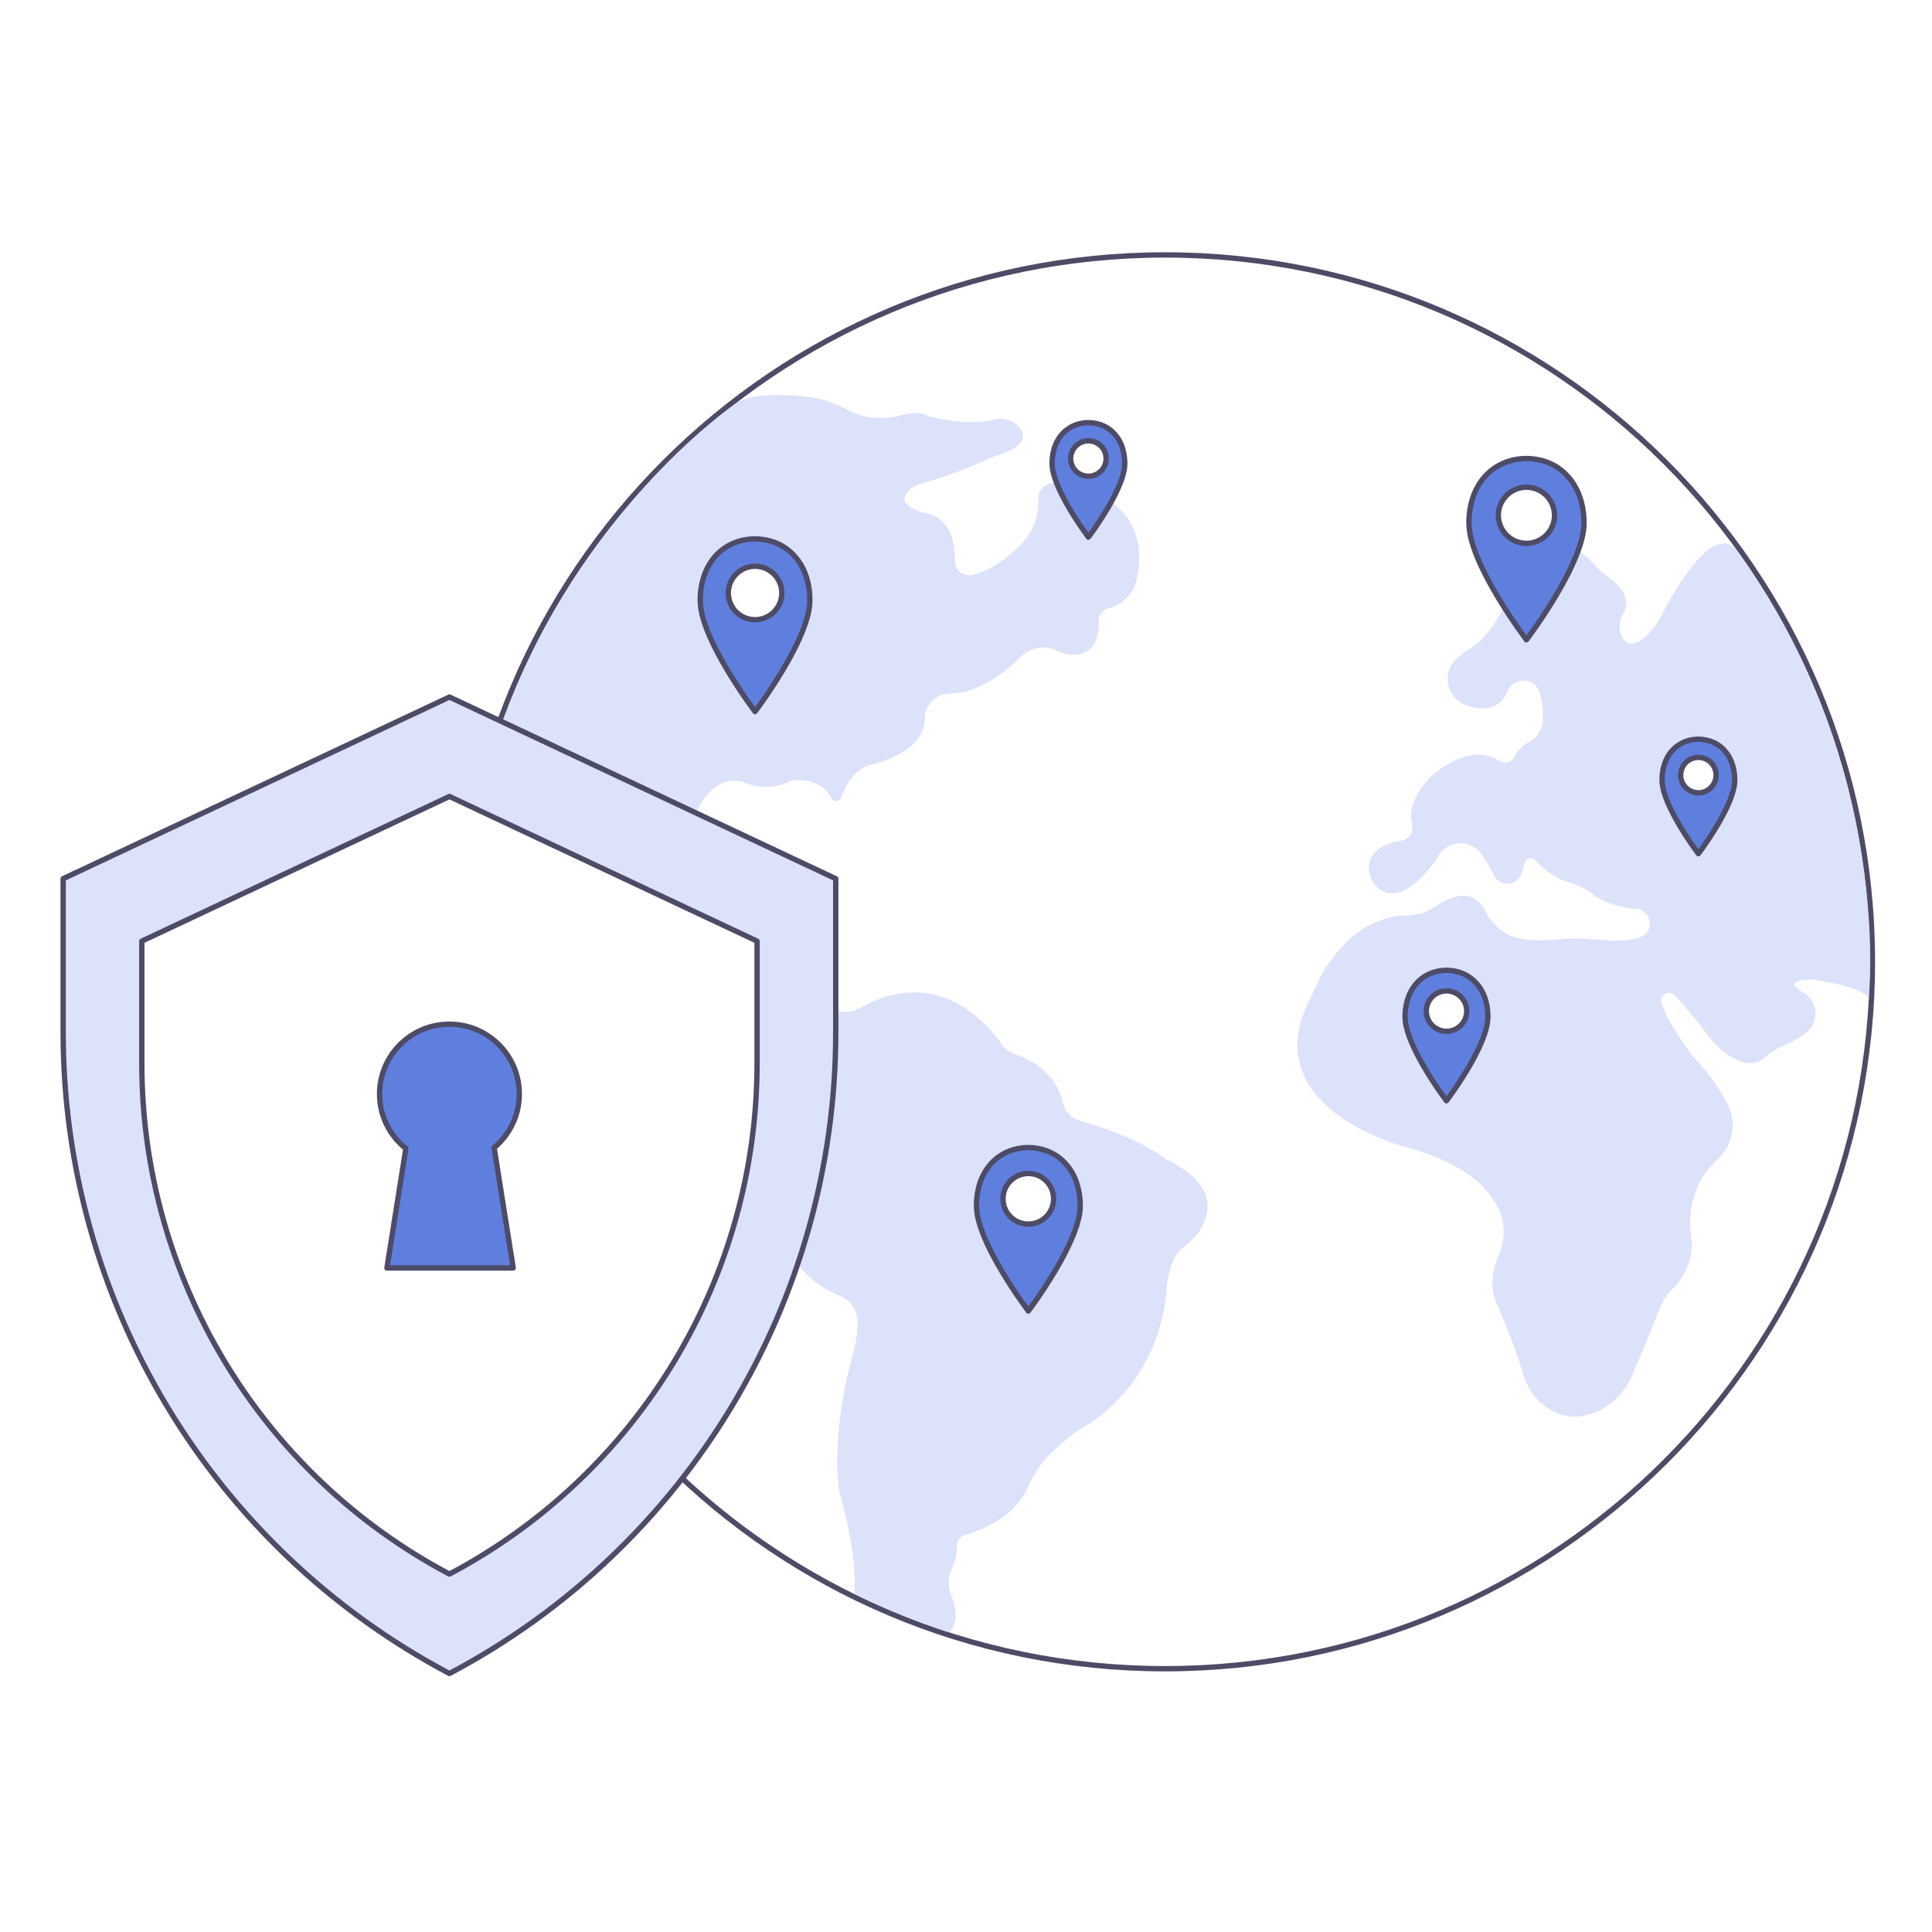 <svg xmlns="http://www.w3.org/2000/svg" width="544" height="544" fill="none" viewBox="0 0 544 544"><path fill="#fff" d="M0 0h544v544H0z"/><path fill="#fff" stroke="#4D4B66" stroke-miterlimit="10" stroke-width="1.5" d="M328.051 469.867c109.997 0 199.168-89.114 199.168-199.043S438.048 71.78 328.051 71.78c-109.998 0-199.168 89.115-199.168 199.044s89.17 199.043 199.168 199.043Z"/><path fill="#DBE2F9" d="M141.499 203.203c-1.27 3.475 2.582 7.646 2.582 7.646-2.519 10.019 3.112 13.181 3.112 13.181 5.413 3.215 2.998-3.318 2.998-3.318-2.79-7.283-1.603-9.748-1.603-9.748 2.519-3.163 3.966 1.29 3.966 1.29 2.79 16.77 8.203 24.052 8.203 24.052 2.28 2.892 2.28 5.139 1.707 6.668-.729 1.967-.593 4.151.635 5.837 9.556 13.139 17.811 10.85 17.811 10.85 7.401-2.892 8.474 1.821 8.474 1.821 1.249 6.366 6.839 7.365 10.263 7.365 1.562 0 2.874 1.124 3.196 2.653 1.551 7.501 4.726 12.088 4.726 12.088 3.081 4.39 7.152 4.214 9.921 3.371 2.394-.728 5.048.135 6.277 2.32 4.486 8.031-4.466 15.948-4.466 15.948-14.355 15.137-5.58 29.899-1.624 35.069 1.041 1.352 1.707 2.954 2.04 4.629 2.499 12.64 11.971 17.998 16.781 19.943 2.862 1.155 4.83 3.912 4.955 7.002.187 4.639-1.364 9.737-1.364 9.737-6.287 22.46-3.862 38.159-3.862 38.159s5.299 17.05 4.32 29.004c0 0 12.596 6.366 26.586 10.829 0 0 3.987-2.195.594-10.694-1-2.497-.781-5.264.468-7.646.729-1.394 1.291-3.329 1.176-5.93a3.06 3.06 0 0 1 2.249-3.08c4.549-1.269 13.97-4.858 17.78-13.42 1.571-3.537 3.612-6.855 6.402-9.529a89 89 0 0 1 4.965-4.39 33 33 0 0 1 4.278-2.986c5.122-2.965 20.726-13.878 23.401-37.909 0 0 .104-9.113 4.56-12.64 1.925-1.529 3.778-3.162 5.048-5.264 2.967-4.9 4.508-13.004-10.149-19.901 0 0-6.267-5.597-23.745-10.601-2.435-.697-4.33-2.653-4.892-5.118-.937-4.109-3.966-10.414-13.605-13.711a7.07 7.07 0 0 1-3.519-2.643c-4.122-5.919-18.196-22.481-39.817-10.382-2.509 1.404-5.611 1.612-8.151.26a6.7 6.7 0 0 1-1.228-.832c-1.874-1.602-4.33-2.372-6.683-1.623q-.343.11-.718.249c-1.624.625-3.498-.104-4.143-1.716-1.031-2.58-1.895-7.189-.625-14.949 0 0 1.333-3.974-17.197-11.028-1.405-.541-2.873-.946-4.33-1.29-4.049-.967-13.855-5.305-3.258-23.969 0 0 4.975-12.598 15.031-8 0 0 5.694 2.154 11.638-1.009 0 0 8.026-1.654 11.42 4.858.624 1.186 2.342 1.114 2.8-.145 1.27-3.558 3.654-7.75 7.963-9.155 0 0 15.479-3.017 15.511-12.879.01-3.704 2.727-6.866 6.412-7.209.323-.032.666-.052 1.02-.073 2.332-.115 4.632-.52 6.777-1.415 3.206-1.332 7.776-3.849 12.419-8.499 1.436-1.436 3.216-2.539 5.215-2.903 1.582-.281 3.508-.218 5.496.791 1.822.926 3.872 1.415 5.882 1.05 2.873-.52 6.006-2.59 5.767-9.258a3.795 3.795 0 0 1 2.883-3.829c3.831-.915 6.891-3.891 7.755-7.74 2.113-9.352 1.333-23.979-22.381-27.474-2.664-.396-5.194 1.643-5.225 4.338v.405c.166 4.869-1.77 9.592-5.257 12.994-3.612 3.516-8.39 7.157-13.429 8.166-2.488.5-4.84-1.404-4.809-3.942.063-4.484-.926-11.402-7.38-13.244 0 0-10.056-1.893-5.715-6.481.895-.946 2.082-1.571 3.331-1.924 3.206-.916 11.107-3.319 18.904-6.97a31 31 0 0 1 3.529-1.353c3.091-1.009 8.9-3.547 5.434-7.667-1.666-1.977-4.383-2.757-6.902-2.164-3.362.791-9.639 1.457-18.581-.936 0 0-2.363-1.779-7.568-.323-4.778 1.342-9.848 1.124-14.334-.998a89 89 0 0 1-2.082-1.02 29.8 29.8 0 0 0-10.285-3.11c-6.173-.697-16.041-1.166-20.288 2.049 0 0-43.617 29.587-65.446 89.415m347.923-47.75c-6.735-9.405-18.228 11.287-21.736 18.091-1.041 2.018-2.384 3.891-4.06 5.43-3.976 3.652-5.975 2.289-6.984.156-.958-2.028-.739-4.431.395-6.356 2.551-4.307-1.239-8.042-3.903-9.977-1.458-1.061-2.821-2.236-4.008-3.589-6.985-7.896-13.085-6.585-17.197-3.734-3.081 2.143-5.278 5.368-6.298 8.978-3.924 13.804-11.232 17.883-11.232 17.883-1.655 1.029-2.998 2.028-4.08 2.985-4.601 4.057-3.03 11.465 2.81 13.358 7.079 2.309 10.087-1.009 11.368-4.026 1.592-3.766 6.953-4.109 8.681-.406 1.114 2.393 1.333 5.555 1.239 8.302-.094 2.788-1.686 5.347-4.195 6.564-1.77.864-3.05 2.539-3.935 4.162-.854 1.57-2.769 1.924-4.247.915-.979-.666-2.082-1.082-3.175-1.342-2.811-.676-5.777-.302-8.411.905-8.369 3.828-11.492 9.269-12.658 12.921-.573 1.789-.552 3.682-.177 5.524.947 4.671-4.466 4.723-4.466 4.723-1.541.468-2.842.988-3.956 1.54-7.672 3.828-2.446 15.781 5.486 12.525 4.424-1.81 8.141-6.544 10.493-10.237 2.686-4.203 8.744-4.463 11.753-.489 1.603 2.112 2.894 4.505 3.747 6.232 1.426 2.913 5.559 3.162 7.225.374.666-1.113 1.072-2.476 1.311-3.745.271-1.446 2.072-1.966 3.092-.895 3.55 3.714 6.704 5.337 9.015 6.034 2.56.76 4.996 1.904 7.13 3.517 3.821 2.871 8.671 3.828 12.242 4.119 4.289.344 5.371 6.305 1.374 7.907-3.352 1.342-8.213 1.206-11.95.811a60.6 60.6 0 0 0-11.565-.094c-3.977.344-7.152.261-9.661-.072-4.559-.604-8.463-3.506-10.482-7.636-3.508-7.199-10.045-4.37-14.095-1.623-2.352 1.602-5.153 2.465-7.994 2.538-16.895.406-24.932 17.696-26.545 21.639a21 21 0 0 1-.895 1.883c-15.99 30.783 26.867 41.706 26.867 41.706 18.331 4.921 24.796 13.014 26.919 19.256 1.27 3.735.864 7.782-.739 11.381-3.091 6.908-.989 12.193-.989 12.193s5.767 13.191 7.776 20.629c1.104 4.068 3.519 7.709 7.027 10.039 3.269 2.175 7.755 3.475 13.366 1.249 4.809-1.915 8.536-5.847 10.535-10.612l4.746-11.287c.885-2.112 1.697-4.244 2.499-6.388.666-1.758 1.936-4.442 4.08-6.533 3.748-3.641 5.819-8.676 5.309-13.867-.052-.51-.104-1.04-.177-1.592-.947-7.532 1.489-15.188 6.954-20.463.187-.187.385-.364.593-.551 4.195-3.839 5.424-9.987 2.988-15.116-1.739-3.651-4.757-8.218-9.879-13.805 0 0-7.037-8.863-8.921-15.199-.635-2.133 2.051-3.672 3.633-2.112 1.967 1.946 4.955 5.389 9.473 11.392 1.634 2.174 3.591 4.119 5.881 5.597 2.998 1.935 6.954 3.422 9.931.697a17.8 17.8 0 0 1 5.028-3.246c2.165-.926 4.945-2.331 7.089-4.141 3.529-2.965 2.946-8.624-1.041-10.944-2.717-1.581-4.893-3.662 2.363-3.724 0 0 13.064 1.581 15.989 5.097.021 0 7.068-64.239-36.756-125.451"/><path fill="#5F7FDF" stroke="#4D4B66" stroke-linejoin="round" stroke-miterlimit="10" stroke-width="1.5" d="M445.482 142.262c-.541-2.507-1.499-4.838-3.039-6.908-2.821-3.787-6.631-5.774-11.295-6.19a16.7 16.7 0 0 0-4.07.167c-1.842.301-3.591.894-5.215 1.82-3.113 1.79-5.278 4.401-6.662 7.688-.854 2.029-1.291 4.141-1.51 6.325-.218 2.403.021 4.754.667 7.064.666 2.403 1.582 4.702 2.623 6.96 1.561 3.381 3.372 6.626 5.309 9.799a142 142 0 0 0 5.663 8.593c.603.843 1.217 1.686 1.842 2.57.083-.104.135-.177.187-.239a147 147 0 0 0 6.277-9.186c2.384-3.787 4.612-7.667 6.475-11.745 1.062-2.331 1.999-4.703 2.644-7.189.365-1.446.625-2.913.625-4.421a23.3 23.3 0 0 0-.521-5.108Zm-15.677 10.725c-4.361 0-7.9-3.537-7.9-7.896s3.539-7.896 7.9-7.896a7.894 7.894 0 0 1 7.901 7.896c0 4.359-3.539 7.896-7.901 7.896Z"/><path fill="#fff" d="M212.607 174.033a7.066 7.066 0 0 0 7.068-7.064 7.066 7.066 0 0 0-7.068-7.064 7.067 7.067 0 0 0-7.068 7.064 7.067 7.067 0 0 0 7.068 7.064"/><path fill="#5F7FDF" stroke="#4D4B66" stroke-linejoin="round" stroke-miterlimit="10" stroke-width="1.5" d="M227.535 164.275c-.52-2.393-1.426-4.609-2.894-6.575-2.685-3.6-6.318-5.503-10.763-5.899a15.7 15.7 0 0 0-3.883.156c-1.759.292-3.425.853-4.966 1.738-2.966 1.706-5.027 4.192-6.349 7.323-.812 1.925-1.239 3.943-1.437 6.024-.208 2.289.021 4.525.635 6.731.635 2.288 1.509 4.483 2.498 6.627 1.489 3.214 3.217 6.314 5.059 9.331a140 140 0 0 0 5.393 8.187c.572.801 1.155 1.603 1.759 2.445.083-.093.135-.166.177-.229a131 131 0 0 0 5.975-8.759c2.28-3.61 4.393-7.303 6.173-11.194 1.01-2.216 1.905-4.484 2.519-6.856.354-1.373.593-2.777.593-4.213a21.6 21.6 0 0 0-.489-4.837Zm-14.927 10.216c-4.154 0-7.526-3.371-7.526-7.522s3.372-7.521 7.526-7.521a7.521 7.521 0 1 1 0 15.043Z"/><path fill="#fff" d="M407.299 290.038a5.34 5.34 0 0 0 5.34-5.336 5.34 5.34 0 0 0-5.34-5.337 5.34 5.34 0 0 0-5.34 5.337 5.34 5.34 0 0 0 5.34 5.336"/><path fill="#5F7FDF" stroke="#4D4B66" stroke-linejoin="round" stroke-miterlimit="10" stroke-width="1.5" d="M418.573 282.673c-.395-1.81-1.072-3.485-2.186-4.962-2.03-2.726-4.768-4.151-8.13-4.453a12 12 0 0 0-2.935.125 11.2 11.2 0 0 0-3.748 1.311c-2.238 1.29-3.799 3.162-4.799 5.534-.614 1.457-.926 2.976-1.082 4.546a14 14 0 0 0 .479 5.088c.478 1.726 1.134 3.381 1.884 5.003 1.124 2.435 2.425 4.765 3.82 7.054a105 105 0 0 0 4.07 6.179c.437.604.875 1.217 1.333 1.852.062-.073.104-.125.135-.177a103 103 0 0 0 4.518-6.616c1.717-2.726 3.32-5.514 4.663-8.458.771-1.675 1.437-3.381 1.895-5.17.26-1.041.447-2.102.447-3.184a16.6 16.6 0 0 0-.364-3.672Zm-11.274 7.709a5.683 5.683 0 0 1-5.683-5.68 5.683 5.683 0 0 1 5.683-5.681 5.677 5.677 0 0 1 5.684 5.681c0 3.141-2.55 5.68-5.684 5.68Z"/><path fill="#fff" d="M478.22 222.928a4.683 4.683 0 0 0 4.685-4.682 4.683 4.683 0 0 0-4.685-4.681 4.683 4.683 0 1 0 0 9.363"/><path fill="#5F7FDF" stroke="#4D4B66" stroke-linejoin="round" stroke-miterlimit="10" stroke-width="1.5" d="M488.11 216.457c-.343-1.581-.947-3.059-1.915-4.359-1.78-2.393-4.185-3.641-7.131-3.912a10.7 10.7 0 0 0-2.571.104c-1.166.198-2.269.562-3.29 1.155-1.967 1.134-3.331 2.778-4.205 4.848-.541 1.28-.822 2.611-.947 3.995-.146 1.519.01 2.996.416 4.463.427 1.519.999 2.965 1.655 4.39.989 2.133 2.134 4.182 3.352 6.19a93 93 0 0 0 3.571 5.42c.385.53.77 1.061 1.165 1.623q.078-.095.125-.156a92 92 0 0 0 3.966-5.805c1.51-2.393 2.915-4.838 4.091-7.418.677-1.467 1.26-2.965 1.666-4.536.229-.915.396-1.841.396-2.798-.011-1.072-.105-2.143-.344-3.204Zm-9.889 6.772a4.984 4.984 0 0 1-4.986-4.983 4.985 4.985 0 0 1 4.986-4.983 4.98 4.98 0 0 1 4.986 4.983 4.99 4.99 0 0 1-4.986 4.983Z"/><path fill="#fff" d="M306.462 133.794a4.683 4.683 0 1 0 0-9.363 4.683 4.683 0 0 0-4.685 4.681 4.684 4.684 0 0 0 4.685 4.682"/><path fill="#5F7FDF" stroke="#4D4B66" stroke-linejoin="round" stroke-miterlimit="10" stroke-width="1.5" d="M316.361 127.323c-.344-1.581-.947-3.059-1.915-4.359-1.78-2.393-4.185-3.641-7.131-3.912a10.6 10.6 0 0 0-2.571.104c-1.166.198-2.269.562-3.29 1.155-1.967 1.134-3.331 2.778-4.205 4.848-.541 1.28-.823 2.611-.947 3.995-.146 1.519.01 2.996.416 4.463.427 1.519.999 2.965 1.655 4.39.989 2.133 2.134 4.182 3.352 6.19a93 93 0 0 0 3.571 5.42c.385.53.77 1.061 1.165 1.623q.078-.094.125-.156a92 92 0 0 0 3.966-5.805c1.51-2.393 2.915-4.838 4.091-7.418.677-1.467 1.26-2.965 1.666-4.536.229-.915.396-1.841.396-2.798a16 16 0 0 0-.344-3.204Zm-9.9 6.772a4.985 4.985 0 0 1-4.986-4.983 4.985 4.985 0 0 1 4.986-4.983 4.98 4.98 0 0 1 4.987 4.983c.01 2.757-2.228 4.983-4.987 4.983Z"/><path fill="#fff" d="M289.545 344.228a6.69 6.69 0 0 0 6.693-6.689 6.69 6.69 0 0 0-6.693-6.689 6.69 6.69 0 0 0-6.693 6.689 6.69 6.69 0 0 0 6.693 6.689"/><path fill="#5F7FDF" stroke="#4D4B66" stroke-linejoin="round" stroke-miterlimit="10" stroke-width="1.5" d="M303.682 334.99c-.49-2.267-1.354-4.359-2.738-6.221-2.54-3.412-5.975-5.201-10.181-5.586a15 15 0 0 0-3.674.156c-1.666.27-3.238.811-4.706 1.644-2.8 1.612-4.757 3.974-6.006 6.928-.77 1.821-1.166 3.735-1.353 5.701-.198 2.164.01 4.286.604 6.367.603 2.164 1.426 4.244 2.363 6.273 1.405 3.048 3.039 5.971 4.788 8.832a127 127 0 0 0 5.101 7.74c.541.759 1.093 1.519 1.665 2.32.073-.094.125-.156.167-.219a128 128 0 0 0 5.663-8.291c2.154-3.422 4.164-6.918 5.839-10.59.958-2.102 1.801-4.245 2.384-6.481.333-1.301.562-2.632.562-3.995 0-1.529-.145-3.069-.478-4.578Zm-14.137 9.675a7.114 7.114 0 0 1-7.12-7.115 7.114 7.114 0 0 1 7.12-7.116 7.114 7.114 0 0 1 7.12 7.116c.011 3.922-3.185 7.115-7.12 7.115Z"/><path fill="#DBE2F9" stroke="#4D4B66" stroke-linecap="round" stroke-linejoin="round" stroke-miterlimit="10" stroke-width="1.5" d="M126.551 471.22c-66.913-35.402-108.77-104.874-108.77-180.547v-43.256l108.77-51.153 108.77 51.153v43.256c0 75.673-41.857 145.145-108.77 180.547"/><path fill="#fff" stroke="#4D4B66" stroke-linejoin="round" stroke-miterlimit="10" stroke-width="1.5" d="M126.55 443.214c-53.287-28.192-86.618-83.516-86.618-143.771v-34.445l86.618-40.739 86.619 40.739v34.445c0 60.255-33.331 115.579-86.619 143.771Z"/><path fill="#5F7FDF" stroke="#4D4B66" stroke-linejoin="round" stroke-miterlimit="10" stroke-width="1.5" d="M146.225 308.046c0-10.861-8.806-19.662-19.674-19.662s-19.674 8.801-19.674 19.662c0 6.221 2.894 11.745 7.401 15.355l-5.33 33.634h35.56l-5.371-33.873c4.33-3.62 7.088-9.04 7.088-15.116Z"/></svg>